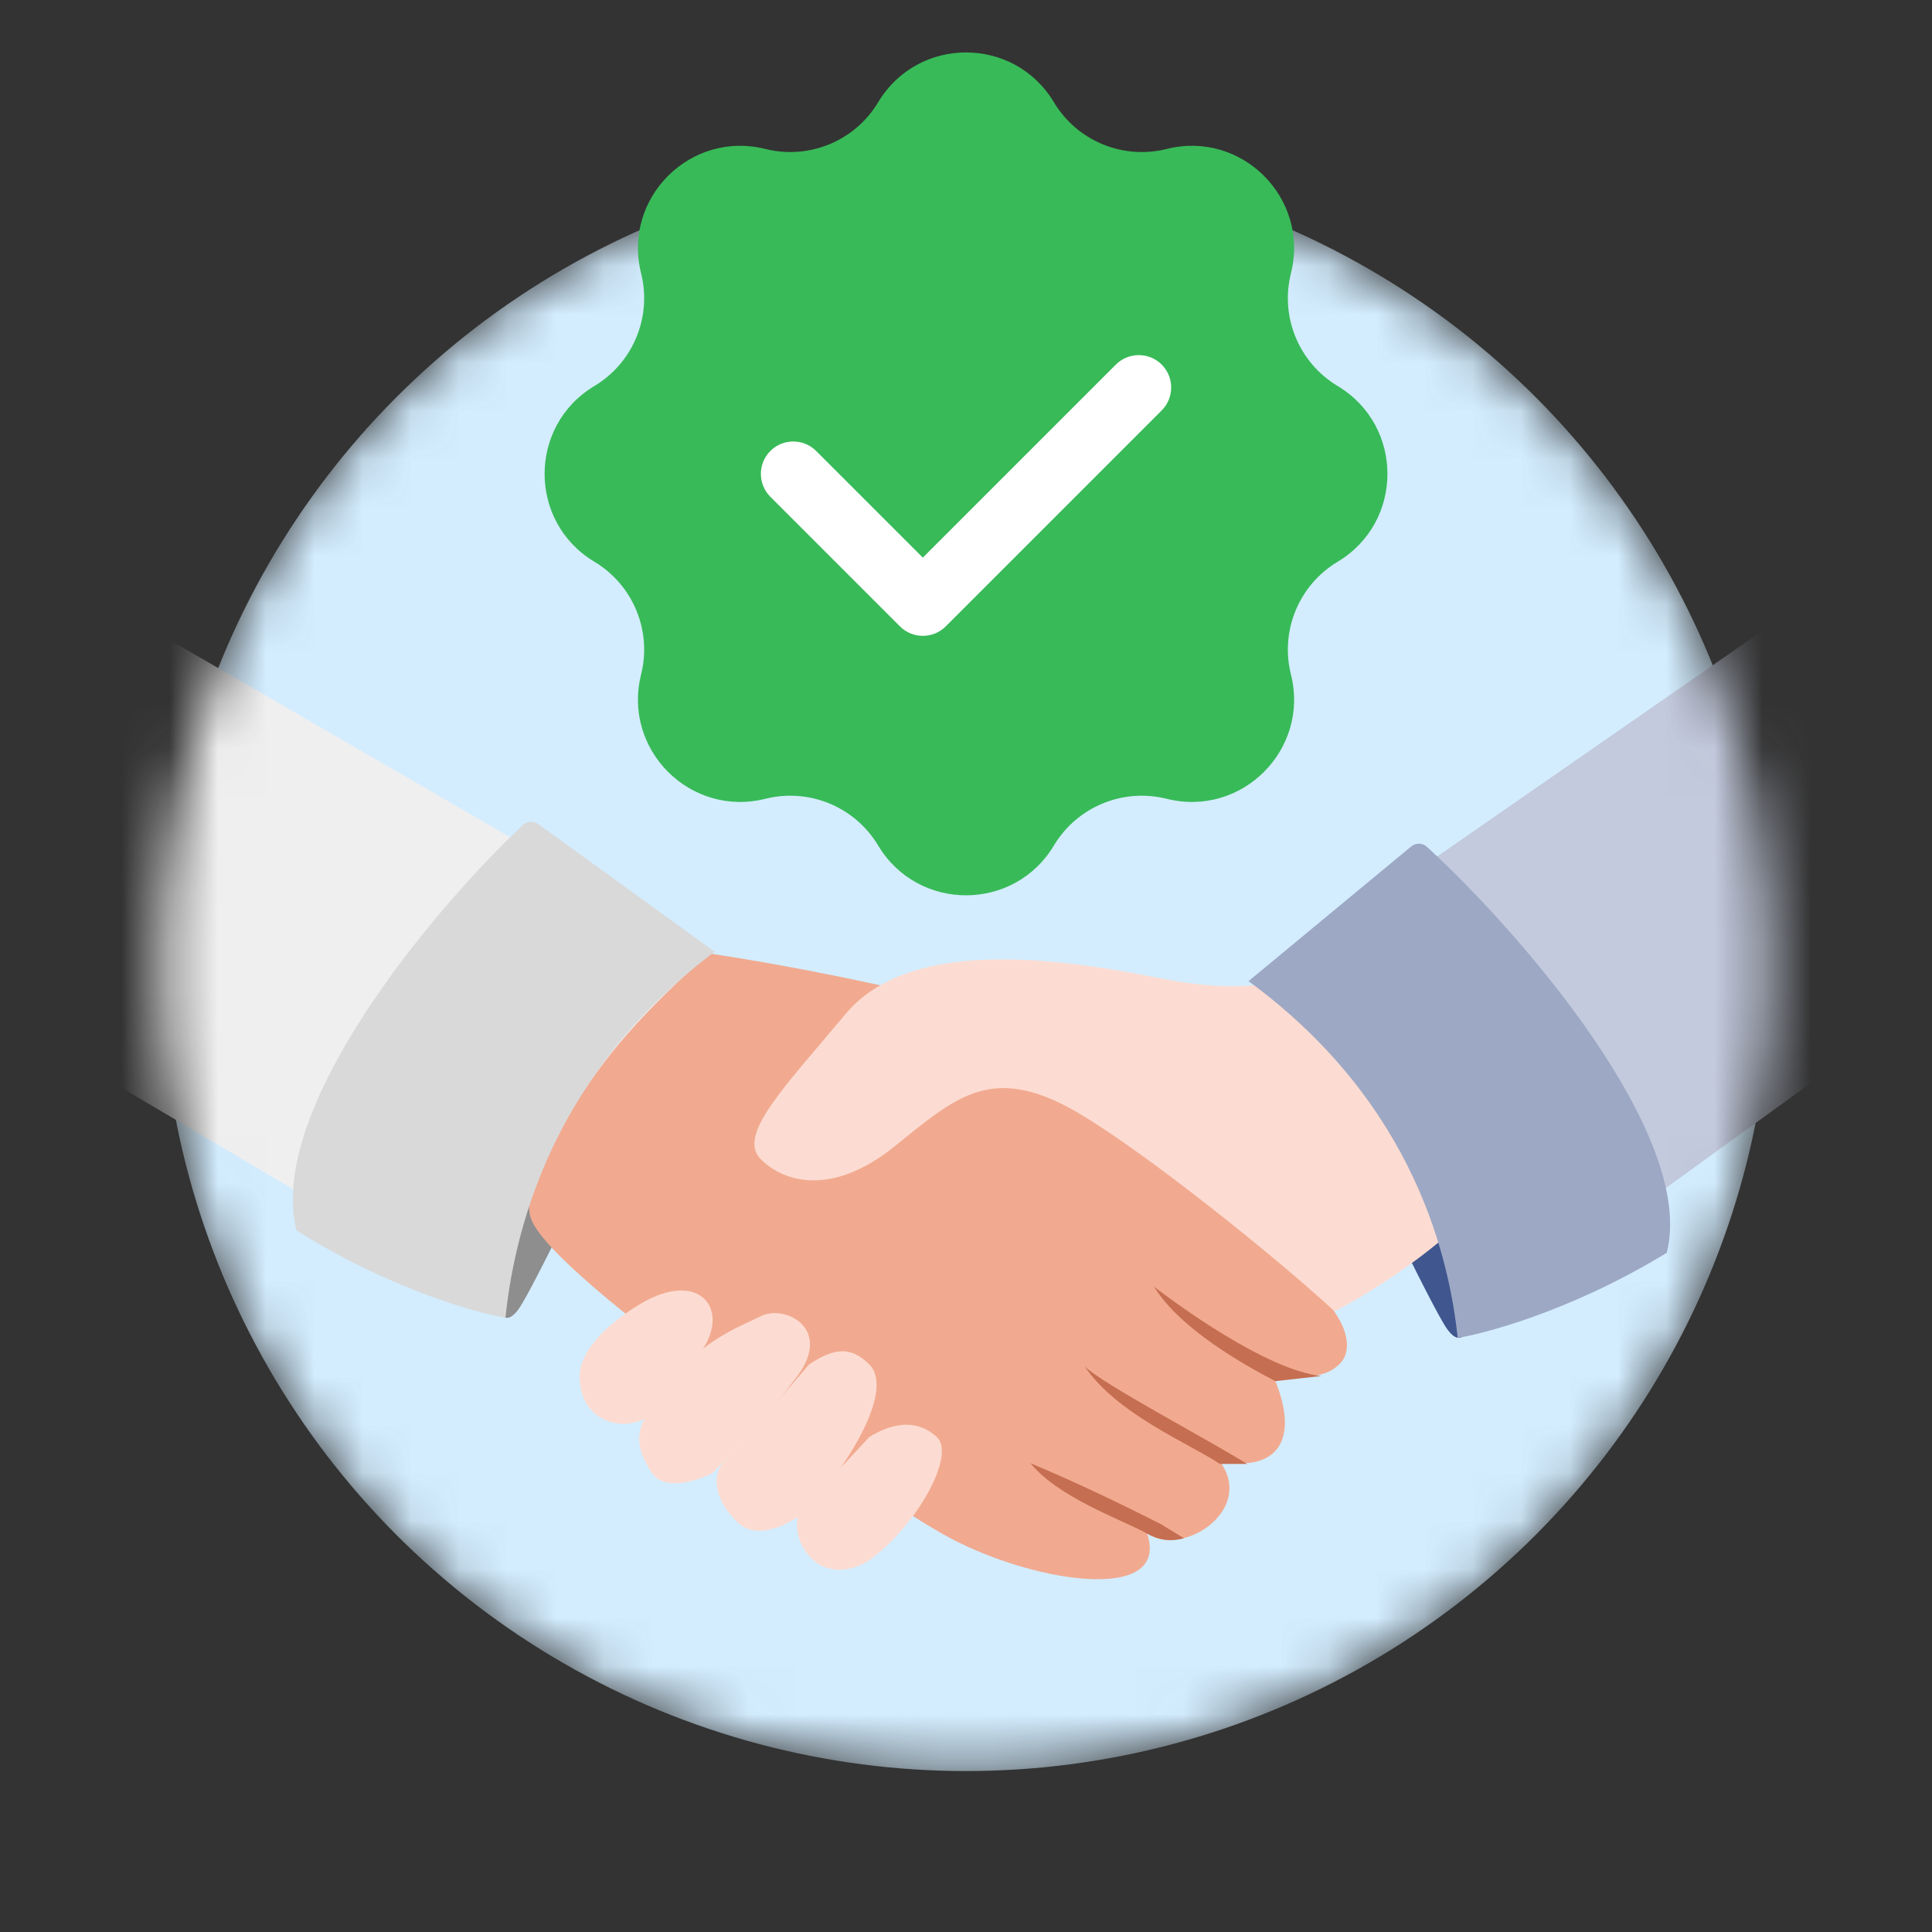 <svg width="40" height="40" viewBox="0 0 40 40" fill="none" xmlns="http://www.w3.org/2000/svg">
<rect x="0" y="0" width="40" height="40" fill="#333333" stroke="none"/>
<mask id="mask0_18997_163492" style="mask-type:alpha" maskUnits="userSpaceOnUse" x="3" y="3" width="34" height="34">
<circle cx="20.001" cy="20.001" r="16.667" fill="#D9D9D9"/>
</mask>
<g mask="url(#mask0_18997_163492)">
<circle cx="20.001" cy="20.001" r="16.667" fill="#D3EDFF"/>
<path d="M30.984 27.079C31.291 27.495 31.442 27.062 31.479 26.794C31.746 24.694 30.312 22.149 29.561 21.139L28.311 21.671C29.074 23.3 30.677 26.663 30.984 27.079Z" fill="#293A6E"/>
<path d="M10.731 27.112C10.424 27.528 10.273 27.095 10.236 26.827C9.969 24.727 11.403 22.182 12.154 21.172L13.404 21.704C12.641 23.333 11.038 26.696 10.731 27.112Z" fill="#8E8E8E"/>
<path d="M29.968 27.526C30.275 27.942 30.426 27.509 30.463 27.241C30.731 25.141 29.296 22.596 28.545 21.586L27.295 22.118C28.058 23.747 29.661 27.11 29.968 27.526Z" fill="#3F568E"/>
<path d="M24.5 22.75C23.3 21.35 17.5 20.167 14.751 19.75L14.001 19.5C12.834 21 10.601 24.25 11.001 25.25C11.501 26.5 17.75 30.75 19.5 31.75C21.25 32.75 24.25 33.25 23.75 31.75C24.5 32.25 26 31.25 25.25 30.25C26.5 30.5 27 29.75 26.25 28.25C26.993 28.621 27.454 28.501 27.718 28.257C27.997 28 27.891 27.571 27.688 27.251C26.909 26.02 25.542 23.965 24.5 22.75Z" fill="#F1AA90"/>
<path d="M22.457 28.289C22.855 28.671 24.916 29.749 25.82 30.309H25.256C24.638 29.895 23.12 29.278 22.457 28.289Z" fill="#C66E51"/>
<path d="M21.336 30.295C22.249 30.674 23.244 31.153 24.041 31.559L24.513 31.848C24.241 31.922 24.006 31.892 23.761 31.757C23.217 31.458 21.919 31.011 21.336 30.295Z" fill="#C66E51"/>
<path d="M23.895 26.641C24.332 26.976 26.208 28.365 27.358 28.489L26.404 28.595C25.744 28.253 24.422 27.505 23.895 26.641Z" fill="#C66E51"/>
<path d="M12 28.501C12 29.501 13.048 29.703 13.5 29.251C14 28.751 13.75 29 14.5 28.001C15.146 27.139 14.5 26.25 13.25 27.001C12.5 27.452 12 28.001 12 28.501Z" fill="#FCDCD2"/>
<path d="M13.5 30.501C13.748 30.873 14.417 30.667 14.75 30.501C15.25 30.001 15.9 29.301 16.5 28.501C17.25 27.501 16.25 27.001 15.75 27.251C15.25 27.501 14.5 27.751 13.75 28.751C13.276 29.383 13 29.751 13.5 30.501Z" fill="#FCDCD2"/>
<path d="M24.001 20.25C26.001 20.65 26.834 20.25 27.001 20L27.751 19.5C28.834 20.583 31.851 22.6 31.251 24C30.651 25.4 28.298 26.816 27.631 27.15C26.464 26.066 23.651 23.8 22.251 23C20.501 22 19.751 22.75 18.501 23.75C17.251 24.75 16.251 24.5 15.751 24C15.251 23.5 16.251 22.5 17.501 21C18.751 19.5 21.501 19.75 24.001 20.25Z" fill="#FCDCD2"/>
<path d="M15.25 31.501C15.65 31.901 16.272 31.609 16.75 31.251C18 29.751 18.398 28.648 18 28.251C17.602 27.854 17.25 27.918 16.75 28.251C16.25 28.834 15.2 30.051 15 30.251C14.75 30.501 14.75 31.001 15.25 31.501Z" fill="#FCDCD2"/>
<path d="M16.827 32.293C17.144 32.583 17.635 32.553 18.013 32.293C19.001 31.567 19.791 30.116 19.396 29.753C18.935 29.33 18.395 29.508 18 29.75C17.605 30.173 16.788 31.059 16.63 31.205C16.432 31.386 16.432 31.93 16.827 32.293Z" fill="#FCDCD2"/>
<path d="M26.247 20.167L37.653 12.252C40.772 14.309 41.563 15.89 41.747 19.343L30.247 27.667C30.997 26.417 28.825 22.363 26.247 20.167Z" fill="#C3CADD"/>
<path d="M14.698 19.728L3.581 13.289C0.413 15.459 -0.412 17.096 -0.663 20.64L10.358 27.159C11.089 23.745 12.069 22.03 14.698 19.728Z" fill="#EFEFEF"/>
</g>
<circle cx="20.001" cy="9.81" r="5.423" fill="white"/>
<path fill-rule="evenodd" clip-rule="evenodd" d="M21.82 2.117C20.996 0.742 19.005 0.742 18.181 2.117C17.701 2.918 16.753 3.311 15.846 3.084C14.292 2.694 12.884 4.103 13.273 5.657C13.5 6.563 13.108 7.511 12.306 7.992C10.932 8.815 10.932 10.807 12.306 11.63C13.108 12.111 13.5 13.059 13.273 13.965C12.884 15.519 14.292 16.928 15.846 16.538C16.753 16.311 17.701 16.704 18.181 17.505C19.005 18.88 20.996 18.88 21.82 17.505C22.3 16.704 23.248 16.311 24.155 16.538C25.709 16.928 27.117 15.519 26.728 13.965C26.5 13.059 26.893 12.111 27.695 11.63C29.069 10.807 29.069 8.815 27.695 7.992C26.893 7.511 26.5 6.563 26.728 5.657C27.117 4.103 25.709 2.694 24.155 3.084C23.248 3.311 22.3 2.918 21.82 2.117ZM24.052 8.497C24.313 8.235 24.313 7.81 24.052 7.548C23.79 7.287 23.365 7.287 23.103 7.548L19.106 11.545L16.898 9.337C16.636 9.075 16.211 9.075 15.949 9.337C15.688 9.599 15.688 10.023 15.949 10.285L18.632 12.968C18.894 13.23 19.319 13.23 19.581 12.968L24.052 8.497Z" fill="#38BA58"/>
<path d="M11.142 17.06L14.796 19.704C11.295 22.336 10.632 25.705 10.464 27.282C10.04 27.218 8.199 26.767 6.138 25.476C5.509 22.962 8.975 18.815 10.829 17.078C10.916 16.997 11.046 16.991 11.142 17.06Z" fill="#D9D9D9"/>
<path d="M29.217 17.525L25.849 20.314C29.351 22.879 30.013 26.162 30.181 27.699C30.605 27.636 32.446 27.197 34.508 25.938C35.135 23.492 31.413 19.241 29.541 17.531C29.45 17.448 29.312 17.447 29.217 17.525Z" fill="#9DA8C4"/>
</svg>
